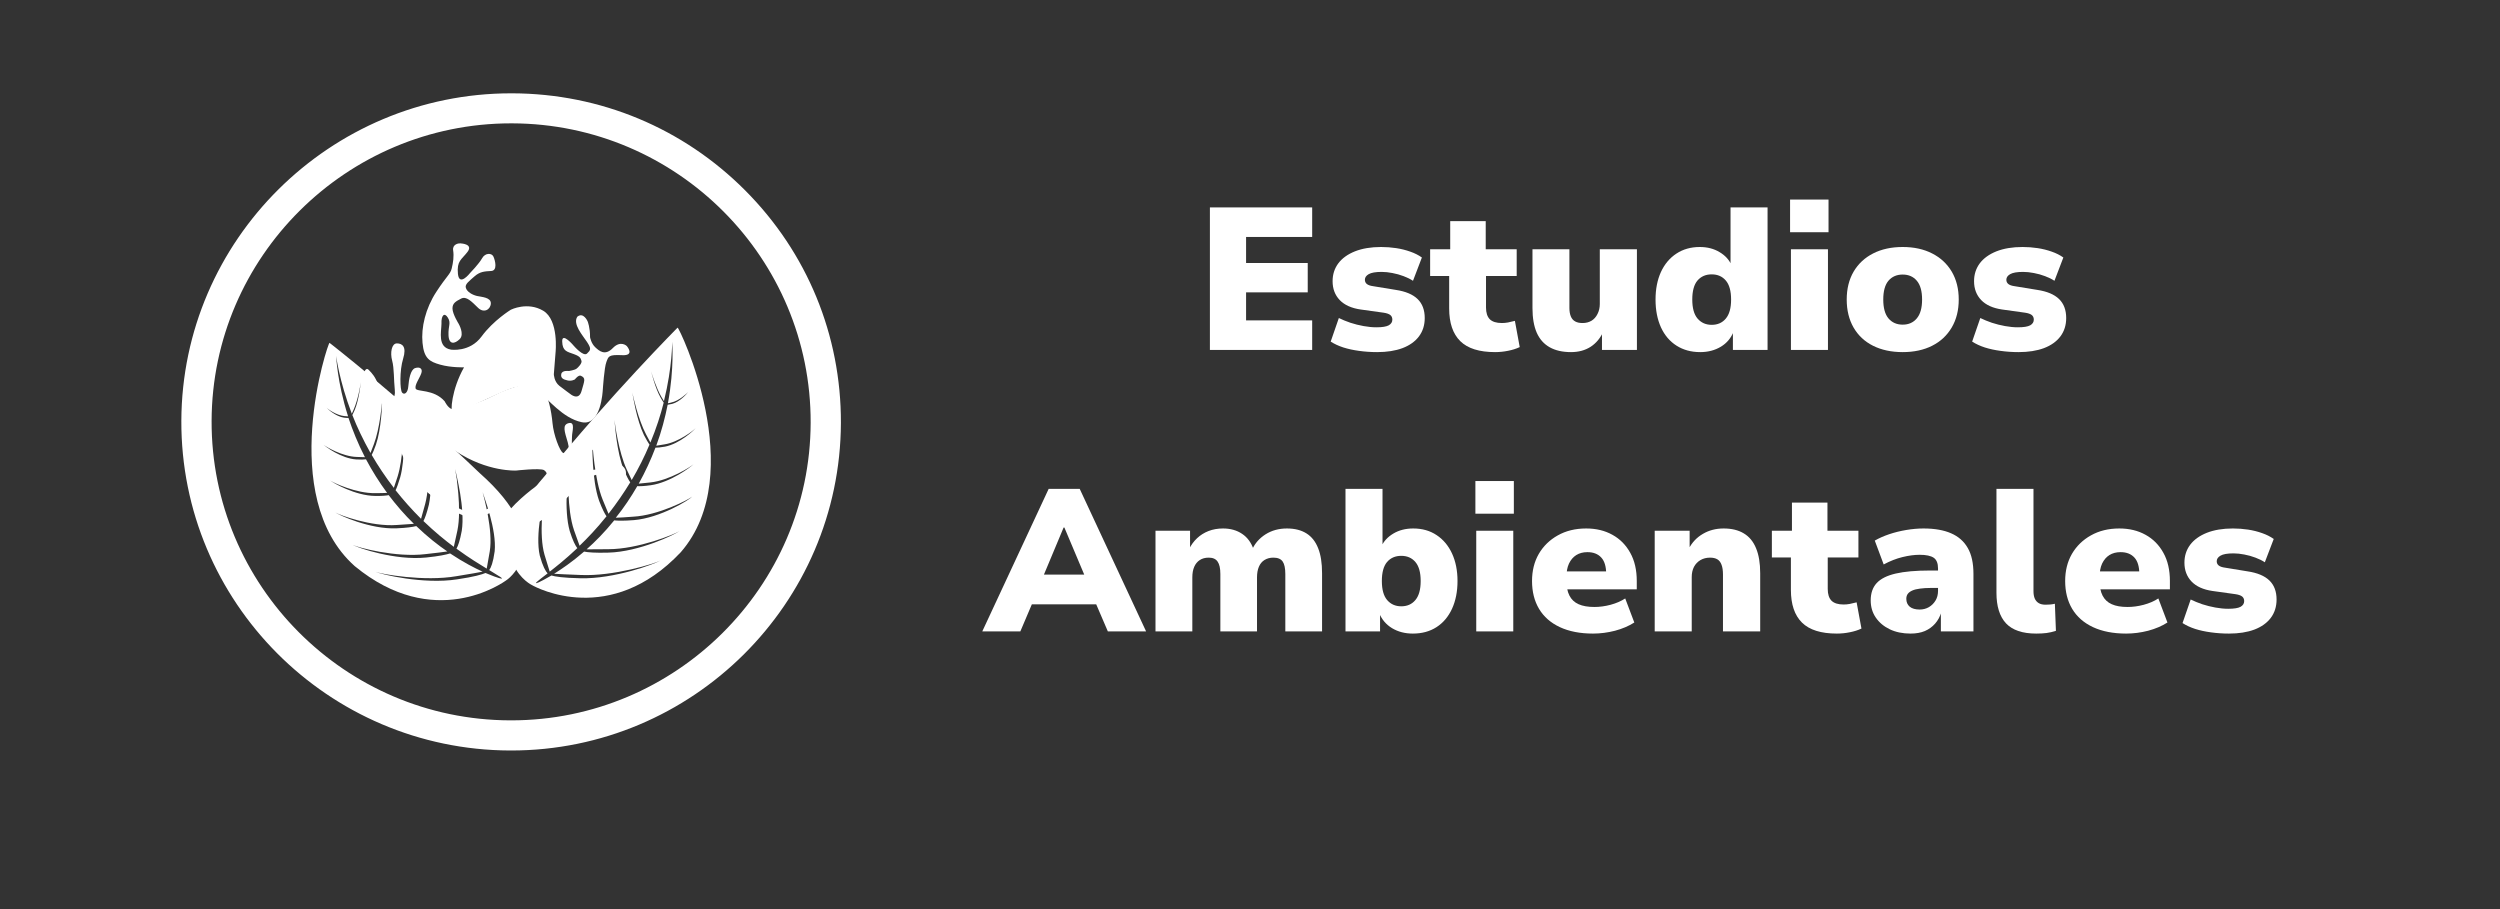 <svg xmlns="http://www.w3.org/2000/svg" xmlns:xlink="http://www.w3.org/1999/xlink" width="550" viewBox="0 0 412.5 150" height="200" preserveAspectRatio="xMidYMid meet"><rect x="0" y="0" width="412.5" height="150" fill="#333333" stroke="none"/><defs><g></g><clipPath id="80916ad1ca"><path d="M 29.594 15.074 L 138.961 15.074 L 138.961 124 L 29.594 124 Z M 29.594 15.074 " clip-rule="nonzero"></path></clipPath></defs><g fill="#ffffff" fill-opacity="1"><g transform="translate(197.228, 57.739)"><g><path d="M 2.406 0 L 2.406 -23.516 L 19.281 -23.516 L 19.281 -18.641 L 8.375 -18.641 L 8.375 -14.344 L 18.547 -14.344 L 18.547 -9.5 L 8.375 -9.5 L 8.375 -4.875 L 19.281 -4.875 L 19.281 0 Z M 2.406 0 "></path></g></g></g><g fill="#ffffff" fill-opacity="1"><g transform="translate(218.503, 57.739)"><g><path d="M 8.734 0.359 C 7.691 0.359 6.695 0.289 5.75 0.156 C 4.812 0.031 3.945 -0.156 3.156 -0.406 C 2.363 -0.664 1.664 -0.988 1.062 -1.375 L 2.406 -5.266 C 2.977 -4.984 3.613 -4.723 4.312 -4.484 C 5.02 -4.254 5.742 -4.07 6.484 -3.938 C 7.234 -3.801 7.941 -3.734 8.609 -3.734 C 9.566 -3.734 10.242 -3.844 10.641 -4.062 C 11.035 -4.289 11.234 -4.602 11.234 -5 C 11.234 -5.332 11.117 -5.586 10.891 -5.766 C 10.66 -5.941 10.301 -6.066 9.812 -6.141 L 6 -6.672 C 4.488 -6.891 3.336 -7.41 2.547 -8.234 C 1.766 -9.055 1.375 -10.094 1.375 -11.344 C 1.375 -12.457 1.688 -13.438 2.312 -14.281 C 2.945 -15.125 3.863 -15.785 5.062 -16.266 C 6.27 -16.742 7.707 -16.984 9.375 -16.984 C 10.219 -16.984 11.051 -16.922 11.875 -16.797 C 12.695 -16.672 13.469 -16.477 14.188 -16.219 C 14.914 -15.969 15.555 -15.645 16.109 -15.25 L 14.641 -11.406 C 14.203 -11.695 13.688 -11.953 13.094 -12.172 C 12.5 -12.398 11.883 -12.57 11.25 -12.688 C 10.625 -12.812 10.031 -12.875 9.469 -12.875 C 8.469 -12.875 7.754 -12.75 7.328 -12.5 C 6.91 -12.258 6.703 -11.953 6.703 -11.578 C 6.703 -11.285 6.812 -11.051 7.031 -10.875 C 7.258 -10.695 7.609 -10.578 8.078 -10.516 L 11.812 -9.906 C 13.414 -9.664 14.609 -9.164 15.391 -8.406 C 16.18 -7.645 16.578 -6.598 16.578 -5.266 C 16.578 -4.086 16.258 -3.078 15.625 -2.234 C 14.988 -1.391 14.082 -0.742 12.906 -0.297 C 11.727 0.141 10.336 0.359 8.734 0.359 Z M 8.734 0.359 "></path></g></g></g><g fill="#ffffff" fill-opacity="1"><g transform="translate(235.91, 57.739)"><g><path d="M 10.781 0.359 C 8.176 0.359 6.258 -0.242 5.031 -1.453 C 3.812 -2.66 3.203 -4.457 3.203 -6.844 L 3.203 -12.203 L 0.062 -12.203 L 0.062 -16.609 L 3.375 -16.609 L 3.375 -21.25 L 9.234 -21.25 L 9.234 -16.609 L 14.344 -16.609 L 14.344 -12.203 L 9.281 -12.203 L 9.281 -7 C 9.281 -6.133 9.488 -5.488 9.906 -5.062 C 10.332 -4.645 11 -4.438 11.906 -4.438 C 12.219 -4.438 12.551 -4.469 12.906 -4.531 C 13.258 -4.602 13.641 -4.691 14.047 -4.797 L 14.844 -0.469 C 14.27 -0.195 13.629 0.004 12.922 0.141 C 12.223 0.285 11.508 0.359 10.781 0.359 Z M 10.781 0.359 "></path></g></g></g><g fill="#ffffff" fill-opacity="1"><g transform="translate(250.983, 57.739)"><g><path d="M 8.234 0.359 C 6.836 0.359 5.664 0.094 4.719 -0.438 C 3.77 -0.969 3.055 -1.77 2.578 -2.844 C 2.109 -3.926 1.875 -5.281 1.875 -6.906 L 1.875 -16.609 L 7.969 -16.609 L 7.969 -6.906 C 7.969 -6.375 8.047 -5.914 8.203 -5.531 C 8.359 -5.156 8.598 -4.879 8.922 -4.703 C 9.242 -4.523 9.648 -4.438 10.141 -4.438 C 10.691 -4.438 11.18 -4.562 11.609 -4.812 C 12.035 -5.07 12.367 -5.445 12.609 -5.938 C 12.859 -6.426 12.984 -6.973 12.984 -7.578 L 12.984 -16.609 L 19.109 -16.609 L 19.109 0 L 13.344 0 L 13.344 -3.109 L 13.609 -3.109 C 13.098 -1.973 12.383 -1.109 11.469 -0.516 C 10.562 0.066 9.484 0.359 8.234 0.359 Z M 8.234 0.359 "></path></g></g></g><g fill="#ffffff" fill-opacity="1"><g transform="translate(271.991, 57.739)"><g><path d="M 8.547 0.359 C 7.055 0.359 5.754 0.004 4.641 -0.703 C 3.523 -1.41 2.664 -2.422 2.062 -3.734 C 1.469 -5.047 1.172 -6.57 1.172 -8.312 C 1.172 -10.039 1.469 -11.555 2.062 -12.859 C 2.664 -14.16 3.516 -15.172 4.609 -15.891 C 5.711 -16.617 7 -16.984 8.469 -16.984 C 9.719 -16.984 10.805 -16.703 11.734 -16.141 C 12.672 -15.586 13.328 -14.867 13.703 -13.984 L 13.547 -13.984 L 13.547 -23.516 L 19.656 -23.516 L 19.656 0 L 13.938 0 L 13.938 -3.031 L 14.047 -3.031 C 13.641 -1.969 12.941 -1.133 11.953 -0.531 C 10.961 0.062 9.828 0.359 8.547 0.359 Z M 10.438 -4.141 C 11.414 -4.141 12.191 -4.484 12.766 -5.172 C 13.348 -5.859 13.641 -6.906 13.641 -8.312 C 13.641 -9.727 13.348 -10.773 12.766 -11.453 C 12.191 -12.129 11.414 -12.469 10.438 -12.469 C 9.457 -12.469 8.676 -12.129 8.094 -11.453 C 7.52 -10.773 7.234 -9.727 7.234 -8.312 C 7.234 -6.906 7.523 -5.859 8.109 -5.172 C 8.703 -4.484 9.477 -4.141 10.438 -4.141 Z M 10.438 -4.141 "></path></g></g></g><g fill="#ffffff" fill-opacity="1"><g transform="translate(293.566, 57.739)"><g><path d="M 1.797 -19.422 L 1.797 -24.812 L 8.141 -24.812 L 8.141 -19.422 Z M 1.938 0 L 1.938 -16.609 L 8.047 -16.609 L 8.047 0 Z M 1.938 0 "></path></g></g></g><g fill="#ffffff" fill-opacity="1"><g transform="translate(303.536, 57.739)"><g><path d="M 10.406 0.359 C 8.539 0.359 6.91 0.008 5.516 -0.688 C 4.129 -1.383 3.055 -2.391 2.297 -3.703 C 1.547 -5.016 1.172 -6.551 1.172 -8.312 C 1.172 -10.082 1.551 -11.617 2.312 -12.922 C 3.082 -14.223 4.156 -15.223 5.531 -15.922 C 6.914 -16.629 8.539 -16.984 10.406 -16.984 C 12.27 -16.984 13.891 -16.629 15.266 -15.922 C 16.648 -15.223 17.727 -14.223 18.5 -12.922 C 19.27 -11.617 19.656 -10.082 19.656 -8.312 C 19.656 -6.551 19.27 -5.016 18.5 -3.703 C 17.727 -2.391 16.648 -1.383 15.266 -0.688 C 13.891 0.008 12.27 0.359 10.406 0.359 Z M 10.406 -4.172 C 11.383 -4.172 12.16 -4.516 12.734 -5.203 C 13.316 -5.891 13.609 -6.926 13.609 -8.312 C 13.609 -9.707 13.316 -10.742 12.734 -11.422 C 12.16 -12.098 11.383 -12.438 10.406 -12.438 C 9.426 -12.438 8.645 -12.098 8.062 -11.422 C 7.488 -10.742 7.203 -9.707 7.203 -8.312 C 7.203 -6.926 7.488 -5.891 8.062 -5.203 C 8.645 -4.516 9.426 -4.172 10.406 -4.172 Z M 10.406 -4.172 "></path></g></g></g><g fill="#ffffff" fill-opacity="1"><g transform="translate(324.344, 57.739)"><g><path d="M 8.734 0.359 C 7.691 0.359 6.695 0.289 5.75 0.156 C 4.812 0.031 3.945 -0.156 3.156 -0.406 C 2.363 -0.664 1.664 -0.988 1.062 -1.375 L 2.406 -5.266 C 2.977 -4.984 3.613 -4.723 4.312 -4.484 C 5.02 -4.254 5.742 -4.07 6.484 -3.938 C 7.234 -3.801 7.941 -3.734 8.609 -3.734 C 9.566 -3.734 10.242 -3.844 10.641 -4.062 C 11.035 -4.289 11.234 -4.602 11.234 -5 C 11.234 -5.332 11.117 -5.586 10.891 -5.766 C 10.66 -5.941 10.301 -6.066 9.812 -6.141 L 6 -6.672 C 4.488 -6.891 3.336 -7.41 2.547 -8.234 C 1.766 -9.055 1.375 -10.094 1.375 -11.344 C 1.375 -12.457 1.688 -13.438 2.312 -14.281 C 2.945 -15.125 3.863 -15.785 5.062 -16.266 C 6.27 -16.742 7.707 -16.984 9.375 -16.984 C 10.219 -16.984 11.051 -16.922 11.875 -16.797 C 12.695 -16.672 13.469 -16.477 14.188 -16.219 C 14.914 -15.969 15.555 -15.645 16.109 -15.25 L 14.641 -11.406 C 14.203 -11.695 13.688 -11.953 13.094 -12.172 C 12.5 -12.398 11.883 -12.57 11.25 -12.688 C 10.625 -12.812 10.031 -12.875 9.469 -12.875 C 8.469 -12.875 7.754 -12.75 7.328 -12.5 C 6.91 -12.258 6.703 -11.953 6.703 -11.578 C 6.703 -11.285 6.812 -11.051 7.031 -10.875 C 7.258 -10.695 7.609 -10.578 8.078 -10.516 L 11.812 -9.906 C 13.414 -9.664 14.609 -9.164 15.391 -8.406 C 16.18 -7.645 16.578 -6.598 16.578 -5.266 C 16.578 -4.086 16.258 -3.078 15.625 -2.234 C 14.988 -1.391 14.082 -0.742 12.906 -0.297 C 11.727 0.141 10.336 0.359 8.734 0.359 Z M 8.734 0.359 "></path></g></g></g><g fill="#ffffff" fill-opacity="1"><g transform="translate(162.513, 104.182)"><g><path d="M -0.438 0 L 10.516 -23.516 L 15.641 -23.516 L 26.594 0 L 20.281 0 L 17.516 -6.438 L 19.922 -4.469 L 6.172 -4.469 L 8.578 -6.438 L 5.844 0 Z M 12.984 -17.141 L 9.109 -7.875 L 8.172 -9.375 L 17.906 -9.375 L 17.016 -7.875 L 13.109 -17.141 Z M 12.984 -17.141 "></path></g></g></g><g fill="#ffffff" fill-opacity="1"><g transform="translate(188.656, 104.182)"><g><path d="M 2 0 L 2 -16.609 L 7.703 -16.609 L 7.703 -13.578 L 7.547 -13.578 C 7.879 -14.266 8.316 -14.863 8.859 -15.375 C 9.398 -15.883 10.031 -16.281 10.75 -16.562 C 11.477 -16.844 12.273 -16.984 13.141 -16.984 C 14.367 -16.984 15.422 -16.688 16.297 -16.094 C 17.172 -15.508 17.801 -14.648 18.188 -13.516 L 17.953 -13.516 C 18.41 -14.535 19.145 -15.367 20.156 -16.016 C 21.176 -16.66 22.352 -16.984 23.688 -16.984 C 24.977 -16.984 26.051 -16.711 26.906 -16.172 C 27.758 -15.641 28.398 -14.832 28.828 -13.75 C 29.266 -12.676 29.484 -11.297 29.484 -9.609 L 29.484 0 L 23.422 0 L 23.422 -9.469 C 23.422 -10.426 23.273 -11.113 22.984 -11.531 C 22.691 -11.957 22.18 -12.172 21.453 -12.172 C 20.891 -12.172 20.398 -12.039 19.984 -11.781 C 19.578 -11.531 19.27 -11.16 19.062 -10.672 C 18.852 -10.18 18.75 -9.594 18.75 -8.906 L 18.75 0 L 12.703 0 L 12.703 -9.469 C 12.703 -10.406 12.551 -11.086 12.25 -11.516 C 11.957 -11.953 11.469 -12.172 10.781 -12.172 C 10.195 -12.172 9.703 -12.035 9.297 -11.766 C 8.898 -11.504 8.598 -11.133 8.391 -10.656 C 8.18 -10.176 8.078 -9.594 8.078 -8.906 L 8.078 0 Z M 2 0 "></path></g></g></g><g fill="#ffffff" fill-opacity="1"><g transform="translate(220.068, 104.182)"><g><path d="M 13.047 0.359 C 11.754 0.359 10.613 0.062 9.625 -0.531 C 8.633 -1.133 7.926 -1.969 7.5 -3.031 L 7.641 -3.031 L 7.641 0 L 1.938 0 L 1.938 -23.516 L 8.047 -23.516 L 8.047 -13.984 L 7.844 -13.984 C 8.238 -14.867 8.898 -15.586 9.828 -16.141 C 10.766 -16.703 11.859 -16.984 13.109 -16.984 C 14.598 -16.984 15.883 -16.617 16.969 -15.891 C 18.062 -15.172 18.91 -14.16 19.516 -12.859 C 20.117 -11.555 20.422 -10.039 20.422 -8.312 C 20.422 -6.57 20.117 -5.047 19.516 -3.734 C 18.91 -2.422 18.055 -1.41 16.953 -0.703 C 15.859 0.004 14.555 0.359 13.047 0.359 Z M 11.141 -4.141 C 12.117 -4.141 12.895 -4.484 13.469 -5.172 C 14.051 -5.859 14.344 -6.906 14.344 -8.312 C 14.344 -9.727 14.051 -10.773 13.469 -11.453 C 12.895 -12.129 12.117 -12.469 11.141 -12.469 C 10.16 -12.469 9.379 -12.129 8.797 -11.453 C 8.223 -10.773 7.938 -9.727 7.938 -8.312 C 7.938 -6.906 8.227 -5.859 8.812 -5.172 C 9.406 -4.484 10.18 -4.141 11.141 -4.141 Z M 11.141 -4.141 "></path></g></g></g><g fill="#ffffff" fill-opacity="1"><g transform="translate(241.643, 104.182)"><g><path d="M 1.797 -19.422 L 1.797 -24.812 L 8.141 -24.812 L 8.141 -19.422 Z M 1.938 0 L 1.938 -16.609 L 8.047 -16.609 L 8.047 0 Z M 1.938 0 "></path></g></g></g><g fill="#ffffff" fill-opacity="1"><g transform="translate(251.614, 104.182)"><g><path d="M 11.234 0.359 C 9.109 0.359 7.285 0.004 5.766 -0.703 C 4.254 -1.41 3.109 -2.414 2.328 -3.719 C 1.555 -5.02 1.172 -6.551 1.172 -8.312 C 1.172 -10 1.539 -11.488 2.281 -12.781 C 3.031 -14.07 4.078 -15.094 5.422 -15.844 C 6.766 -16.602 8.328 -16.984 10.109 -16.984 C 11.754 -16.984 13.195 -16.633 14.438 -15.938 C 15.688 -15.25 16.664 -14.258 17.375 -12.969 C 18.094 -11.688 18.453 -10.133 18.453 -8.312 L 18.453 -6.938 L 6.203 -6.938 L 6.203 -9.906 L 13.875 -9.906 L 13.406 -9.469 C 13.406 -10.695 13.133 -11.602 12.594 -12.188 C 12.051 -12.781 11.289 -13.078 10.312 -13.078 C 9.594 -13.078 8.977 -12.914 8.469 -12.594 C 7.957 -12.27 7.555 -11.801 7.266 -11.188 C 6.984 -10.582 6.844 -9.82 6.844 -8.906 L 6.844 -8.469 C 6.844 -7.406 7.008 -6.551 7.344 -5.906 C 7.676 -5.258 8.18 -4.785 8.859 -4.484 C 9.535 -4.18 10.406 -4.031 11.469 -4.031 C 12.32 -4.031 13.207 -4.148 14.125 -4.391 C 15.051 -4.641 15.859 -4.988 16.547 -5.438 L 18.047 -1.469 C 17.129 -0.883 16.066 -0.43 14.859 -0.109 C 13.648 0.203 12.441 0.359 11.234 0.359 Z M 11.234 0.359 "></path></g></g></g><g fill="#ffffff" fill-opacity="1"><g transform="translate(271.088, 104.182)"><g><path d="M 1.938 0 L 1.938 -16.609 L 7.703 -16.609 L 7.703 -13.609 L 7.547 -13.609 C 8.098 -14.68 8.879 -15.508 9.891 -16.094 C 10.898 -16.688 12.039 -16.984 13.312 -16.984 C 14.645 -16.984 15.754 -16.711 16.641 -16.172 C 17.535 -15.641 18.207 -14.828 18.656 -13.734 C 19.113 -12.648 19.344 -11.273 19.344 -9.609 L 19.344 0 L 13.203 0 L 13.203 -9.375 C 13.203 -10.039 13.125 -10.578 12.969 -10.984 C 12.82 -11.398 12.594 -11.703 12.281 -11.891 C 11.969 -12.078 11.566 -12.172 11.078 -12.172 C 10.473 -12.172 9.941 -12.035 9.484 -11.766 C 9.035 -11.504 8.68 -11.133 8.422 -10.656 C 8.172 -10.176 8.047 -9.613 8.047 -8.969 L 8.047 0 Z M 1.938 0 "></path></g></g></g><g fill="#ffffff" fill-opacity="1"><g transform="translate(292.296, 104.182)"><g><path d="M 10.781 0.359 C 8.176 0.359 6.258 -0.242 5.031 -1.453 C 3.812 -2.66 3.203 -4.457 3.203 -6.844 L 3.203 -12.203 L 0.062 -12.203 L 0.062 -16.609 L 3.375 -16.609 L 3.375 -21.25 L 9.234 -21.25 L 9.234 -16.609 L 14.344 -16.609 L 14.344 -12.203 L 9.281 -12.203 L 9.281 -7 C 9.281 -6.133 9.488 -5.488 9.906 -5.062 C 10.332 -4.645 11 -4.438 11.906 -4.438 C 12.219 -4.438 12.551 -4.469 12.906 -4.531 C 13.258 -4.602 13.641 -4.691 14.047 -4.797 L 14.844 -0.469 C 14.27 -0.195 13.629 0.004 12.922 0.141 C 12.223 0.285 11.508 0.359 10.781 0.359 Z M 10.781 0.359 "></path></g></g></g><g fill="#ffffff" fill-opacity="1"><g transform="translate(307.369, 104.182)"><g><path d="M 7.875 0.359 C 6.582 0.359 5.441 0.125 4.453 -0.344 C 3.461 -0.82 2.688 -1.473 2.125 -2.297 C 1.57 -3.117 1.297 -4.055 1.297 -5.109 C 1.297 -6.305 1.625 -7.258 2.281 -7.969 C 2.938 -8.688 3.984 -9.211 5.422 -9.547 C 6.859 -9.879 8.742 -10.047 11.078 -10.047 L 13.078 -10.047 L 13.078 -7.172 L 11.234 -7.172 C 10.547 -7.172 9.945 -7.133 9.438 -7.062 C 8.926 -7 8.504 -6.895 8.172 -6.75 C 7.836 -6.602 7.586 -6.422 7.422 -6.203 C 7.254 -5.984 7.172 -5.707 7.172 -5.375 C 7.172 -4.832 7.359 -4.398 7.734 -4.078 C 8.117 -3.766 8.664 -3.609 9.375 -3.609 C 9.926 -3.609 10.43 -3.738 10.891 -4 C 11.348 -4.27 11.711 -4.629 11.984 -5.078 C 12.266 -5.535 12.406 -6.078 12.406 -6.703 L 12.406 -10.375 C 12.406 -11.238 12.164 -11.832 11.688 -12.156 C 11.207 -12.477 10.438 -12.641 9.375 -12.641 C 8.508 -12.641 7.566 -12.516 6.547 -12.266 C 5.535 -12.023 4.5 -11.617 3.438 -11.047 L 1.969 -14.984 C 2.656 -15.379 3.441 -15.727 4.328 -16.031 C 5.223 -16.332 6.164 -16.566 7.156 -16.734 C 8.145 -16.898 9.094 -16.984 10 -16.984 C 11.832 -16.984 13.352 -16.719 14.562 -16.188 C 15.77 -15.664 16.688 -14.859 17.312 -13.766 C 17.938 -12.68 18.25 -11.258 18.25 -9.5 L 18.25 0 L 12.875 0 L 12.875 -3.141 L 12.938 -3.141 C 12.719 -2.422 12.379 -1.801 11.922 -1.281 C 11.461 -0.758 10.898 -0.352 10.234 -0.062 C 9.566 0.219 8.781 0.359 7.875 0.359 Z M 7.875 0.359 "></path></g></g></g><g fill="#ffffff" fill-opacity="1"><g transform="translate(327.477, 104.182)"><g><path d="M 8.5 0.359 C 6.238 0.359 4.578 -0.203 3.516 -1.328 C 2.461 -2.461 1.938 -4.145 1.938 -6.375 L 1.938 -23.516 L 8.047 -23.516 L 8.047 -6.641 C 8.047 -6.172 8.113 -5.77 8.25 -5.438 C 8.395 -5.102 8.613 -4.848 8.906 -4.672 C 9.195 -4.492 9.578 -4.406 10.047 -4.406 C 10.305 -4.406 10.555 -4.414 10.797 -4.438 C 11.047 -4.457 11.305 -4.5 11.578 -4.562 L 11.75 -0.094 C 11.207 0.082 10.688 0.203 10.188 0.266 C 9.688 0.328 9.125 0.359 8.5 0.359 Z M 8.5 0.359 "></path></g></g></g><g fill="#ffffff" fill-opacity="1"><g transform="translate(339.581, 104.182)"><g><path d="M 11.234 0.359 C 9.109 0.359 7.285 0.004 5.766 -0.703 C 4.254 -1.41 3.109 -2.414 2.328 -3.719 C 1.555 -5.02 1.172 -6.551 1.172 -8.312 C 1.172 -10 1.539 -11.488 2.281 -12.781 C 3.031 -14.07 4.078 -15.094 5.422 -15.844 C 6.766 -16.602 8.328 -16.984 10.109 -16.984 C 11.754 -16.984 13.195 -16.633 14.438 -15.938 C 15.688 -15.25 16.664 -14.258 17.375 -12.969 C 18.094 -11.688 18.453 -10.133 18.453 -8.312 L 18.453 -6.938 L 6.203 -6.938 L 6.203 -9.906 L 13.875 -9.906 L 13.406 -9.469 C 13.406 -10.695 13.133 -11.602 12.594 -12.188 C 12.051 -12.781 11.289 -13.078 10.312 -13.078 C 9.594 -13.078 8.977 -12.914 8.469 -12.594 C 7.957 -12.27 7.555 -11.801 7.266 -11.188 C 6.984 -10.582 6.844 -9.82 6.844 -8.906 L 6.844 -8.469 C 6.844 -7.406 7.008 -6.551 7.344 -5.906 C 7.676 -5.258 8.18 -4.785 8.859 -4.484 C 9.535 -4.18 10.406 -4.031 11.469 -4.031 C 12.32 -4.031 13.207 -4.148 14.125 -4.391 C 15.051 -4.641 15.859 -4.988 16.547 -5.438 L 18.047 -1.469 C 17.129 -0.883 16.066 -0.43 14.859 -0.109 C 13.648 0.203 12.441 0.359 11.234 0.359 Z M 11.234 0.359 "></path></g></g></g><g fill="#ffffff" fill-opacity="1"><g transform="translate(359.056, 104.182)"><g><path d="M 8.734 0.359 C 7.691 0.359 6.695 0.289 5.75 0.156 C 4.812 0.031 3.945 -0.156 3.156 -0.406 C 2.363 -0.664 1.664 -0.988 1.062 -1.375 L 2.406 -5.266 C 2.977 -4.984 3.613 -4.723 4.312 -4.484 C 5.02 -4.254 5.742 -4.07 6.484 -3.938 C 7.234 -3.801 7.941 -3.734 8.609 -3.734 C 9.566 -3.734 10.242 -3.844 10.641 -4.062 C 11.035 -4.289 11.234 -4.602 11.234 -5 C 11.234 -5.332 11.117 -5.586 10.891 -5.766 C 10.66 -5.941 10.301 -6.066 9.812 -6.141 L 6 -6.672 C 4.488 -6.891 3.336 -7.41 2.547 -8.234 C 1.766 -9.055 1.375 -10.094 1.375 -11.344 C 1.375 -12.457 1.688 -13.438 2.312 -14.281 C 2.945 -15.125 3.863 -15.785 5.062 -16.266 C 6.27 -16.742 7.707 -16.984 9.375 -16.984 C 10.219 -16.984 11.051 -16.922 11.875 -16.797 C 12.695 -16.672 13.469 -16.477 14.188 -16.219 C 14.914 -15.969 15.555 -15.645 16.109 -15.25 L 14.641 -11.406 C 14.203 -11.695 13.688 -11.953 13.094 -12.172 C 12.5 -12.398 11.883 -12.57 11.25 -12.688 C 10.625 -12.812 10.031 -12.875 9.469 -12.875 C 8.469 -12.875 7.754 -12.75 7.328 -12.5 C 6.91 -12.258 6.703 -11.953 6.703 -11.578 C 6.703 -11.285 6.812 -11.051 7.031 -10.875 C 7.258 -10.695 7.609 -10.578 8.078 -10.516 L 11.812 -9.906 C 13.414 -9.664 14.609 -9.164 15.391 -8.406 C 16.18 -7.645 16.578 -6.598 16.578 -5.266 C 16.578 -4.086 16.258 -3.078 15.625 -2.234 C 14.988 -1.391 14.082 -0.742 12.906 -0.297 C 11.727 0.141 10.336 0.359 8.734 0.359 Z M 8.734 0.359 "></path></g></g></g><path fill="#ffffff" d="M 77.855 85.406 C 76.586 85.164 75.93 84.926 74.574 84.141 C 72.777 83.117 70.59 81.414 68.094 79.059 L 68.621 78.492 C 71.07 80.805 73.215 82.484 74.969 83.465 C 76.258 84.227 76.828 84.402 77.945 84.641 L 78.426 84.641 C 79.477 84.426 80.023 84.227 81.316 83.484 L 81.707 84.16 C 80.328 84.969 79.672 85.188 78.492 85.426 Z M 77.855 85.406 " fill-opacity="1" fill-rule="nonzero"></path><g clip-path="url(#80916ad1ca)"><path fill="#ffffff" d="M 84.336 123.832 L 84.137 123.832 C 54.129 123.723 29.812 99.32 29.922 69.418 C 30.031 39.629 54.438 15.398 84.336 15.398 L 84.531 15.398 C 99.066 15.445 112.703 21.137 122.945 31.406 C 133.188 41.68 138.793 55.309 138.75 69.789 C 138.641 99.602 114.234 123.832 84.336 123.832 Z M 84.336 20.352 C 57.172 20.352 35 42.379 34.914 69.441 C 34.824 96.594 56.91 118.773 84.16 118.859 L 84.336 118.859 C 111.5 118.859 133.672 96.832 133.758 69.77 C 133.844 42.617 111.762 20.438 84.512 20.352 Z M 84.336 20.352 " fill-opacity="1" fill-rule="nonzero"></path></g><path fill="#ffffff" d="M 79.168 78.078 C 66.738 66.191 54.152 56.379 54.371 56.574 C 54.152 56.379 45.594 81.895 58.531 93.41 C 71.574 104.16 82.824 96.289 83.633 95.676 C 84.336 95.219 91.711 89.18 79.168 78.078 Z M 82.824 95.457 C 82.738 95.48 82.52 95.547 80.109 94.543 C 79.543 94.781 78.273 95.176 75.449 95.59 C 69.867 96.461 62.863 94.762 61.965 94.348 C 62.863 94.719 70 96.004 75.34 95.066 C 77.66 94.695 78.93 94.457 79.629 94.324 C 78.336 93.734 76.566 92.844 74.266 91.316 C 73.633 91.512 72.473 91.773 70.305 91.992 C 65.207 92.516 58.988 90.379 58.223 89.918 C 59.012 90.332 65.359 92.035 70.238 91.426 C 72.012 91.227 73.105 91.098 73.809 90.988 C 72.273 89.941 70.547 88.59 68.684 86.801 C 68.094 86.953 67.109 87.105 65.445 87.172 C 61.09 87.367 55.969 85.012 55.332 84.555 C 55.969 84.969 61.242 86.934 65.445 86.625 C 66.781 86.539 67.699 86.473 68.293 86.43 C 66.758 84.945 65.379 83.332 64.133 81.699 C 63.672 81.785 62.973 81.852 61.898 81.828 C 58.641 81.805 54.895 79.648 54.48 79.277 C 54.918 79.625 58.77 81.438 61.945 81.371 C 62.797 81.371 63.41 81.348 63.871 81.328 C 62.535 79.516 61.375 77.641 60.391 75.789 C 60.039 75.832 59.535 75.852 58.793 75.809 C 56.34 75.656 53.715 73.715 53.406 73.391 C 53.734 73.695 56.492 75.328 58.859 75.395 C 59.449 75.418 59.887 75.438 60.215 75.438 C 59.055 73.191 58.18 70.988 57.5 68.961 C 57.324 68.961 57.086 68.961 56.777 68.918 C 55.441 68.742 54.062 67.5 53.891 67.281 C 54.062 67.48 55.531 68.547 56.844 68.656 C 57.086 68.68 57.281 68.699 57.434 68.699 C 55.598 62.941 55.488 58.711 55.441 58.734 C 55.488 58.711 55.926 62.723 58.047 68.262 C 58.137 68.066 58.246 67.828 58.375 67.523 C 59.078 65.93 59.492 63.445 59.535 63.094 C 59.492 63.445 59.23 65.93 58.551 67.586 C 58.375 67.98 58.246 68.285 58.137 68.48 C 58.902 70.445 59.91 72.559 61.133 74.742 C 61.266 74.391 61.441 73.91 61.703 73.258 C 62.645 70.75 63.016 66.758 63.059 66.191 C 63.039 66.758 62.93 70.727 62.031 73.367 C 61.746 74.195 61.508 74.719 61.332 75.066 C 62.383 76.879 63.605 78.711 64.984 80.496 C 65.117 80.082 65.316 79.496 65.598 78.645 C 66.539 75.68 66.562 70.969 66.562 70.312 C 66.586 70.988 66.891 75.68 66.035 78.754 C 65.707 79.844 65.469 80.496 65.27 80.891 C 66.562 82.527 67.965 84.098 69.473 85.602 C 69.605 85.102 69.824 84.336 70.152 83.16 C 71.07 79.648 70.676 74.086 70.609 73.234 C 70.699 74.086 71.531 79.625 70.766 83.27 C 70.414 84.707 70.109 85.516 69.867 85.973 C 71.727 87.762 73.414 89.133 74.879 90.227 C 74.988 89.723 75.164 88.895 75.469 87.543 C 76.215 83.965 75.25 78.273 75.098 77.379 C 75.273 78.273 76.762 83.898 76.191 87.586 C 75.887 89.223 75.582 90.07 75.316 90.531 C 77.527 92.145 79.168 93.125 80.309 93.824 C 80.395 93.363 80.527 92.559 80.812 90.965 C 81.379 87.52 79.848 82.07 79.629 81.195 C 79.891 82.07 81.973 87.434 81.621 90.965 C 81.359 92.863 81.008 93.672 80.723 94.062 C 82.824 95.328 82.824 95.371 82.824 95.457 Z M 82.824 95.457 " fill-opacity="1" fill-rule="nonzero"></path><path fill="#ffffff" d="M 111.805 54.066 C 112 53.848 100.75 65.168 89.918 78.492 C 78.84 91.074 86.941 96.137 87.707 96.504 C 88.582 97.027 100.73 103.418 112.328 91.117 C 123.691 78.078 112 53.848 111.805 54.066 Z M 104.602 85.82 C 102.961 85.949 101.953 85.93 101.344 85.863 C 99.723 87.871 98.168 89.418 96.789 90.641 C 97.488 90.641 98.605 90.641 100.379 90.617 C 105.305 90.617 111.387 88.133 112.109 87.629 C 111.41 88.176 105.5 91.055 100.379 91.184 C 98.211 91.25 97.031 91.141 96.375 91.012 C 94.293 92.82 92.629 93.91 91.426 94.672 C 92.148 94.719 93.441 94.781 95.781 94.871 C 101.188 95.133 108.105 92.973 108.961 92.492 C 108.129 93.016 101.387 95.566 95.738 95.414 C 92.871 95.352 91.582 95.133 90.988 94.957 C 88.734 96.266 88.516 96.223 88.43 96.223 C 88.43 96.137 88.406 96.09 90.355 94.609 C 90.027 94.258 89.566 93.496 89.062 91.664 C 88.273 88.195 89.652 82.613 89.809 81.719 C 89.676 82.613 88.867 88.195 89.852 91.555 C 90.309 93.082 90.574 93.867 90.703 94.324 C 91.754 93.496 93.266 92.32 95.258 90.441 C 94.93 90.027 94.512 89.223 94.008 87.629 C 92.98 84.031 93.746 78.254 93.812 77.359 C 93.77 78.254 93.527 84.031 94.711 87.477 C 95.168 88.785 95.453 89.57 95.629 90.051 C 96.941 88.785 98.453 87.215 100.074 85.188 C 99.766 84.75 99.371 83.988 98.848 82.613 C 97.621 79.102 97.754 73.496 97.73 72.648 C 97.773 73.496 98.082 79.082 99.438 82.438 C 99.898 83.574 100.203 84.293 100.402 84.773 C 101.715 83.094 102.918 81.348 103.992 79.582 C 103.727 79.211 103.398 78.602 102.961 77.598 C 101.734 74.633 101.453 69.941 101.387 69.289 C 101.453 69.941 102.086 74.609 103.398 77.445 C 103.773 78.254 104.035 78.82 104.23 79.211 C 105.371 77.27 106.355 75.309 107.164 73.367 C 106.945 73.039 106.641 72.539 106.246 71.773 C 105.039 69.266 104.43 65.34 104.34 64.797 C 104.449 65.363 105.324 69.246 106.574 71.621 C 106.902 72.234 107.141 72.691 107.316 73.02 C 108.281 70.707 109.004 68.461 109.508 66.434 C 109.375 66.234 109.199 65.973 108.98 65.582 C 108.105 64.012 107.516 61.57 107.426 61.242 C 107.516 61.59 108.258 63.988 109.133 65.492 C 109.309 65.777 109.441 66.016 109.551 66.191 C 110.973 60.434 110.887 56.379 110.93 56.398 C 110.887 56.379 111.301 60.609 110.207 66.539 C 110.359 66.52 110.559 66.477 110.777 66.41 C 112.047 66.148 113.379 64.883 113.535 64.688 C 113.402 64.906 112.176 66.324 110.887 66.648 C 110.578 66.715 110.359 66.758 110.164 66.781 C 109.746 68.875 109.156 71.188 108.281 73.543 C 108.609 73.496 109.047 73.434 109.617 73.324 C 111.957 72.973 114.496 70.988 114.781 70.641 C 114.52 70.988 112.133 73.234 109.727 73.695 C 109.004 73.824 108.5 73.867 108.148 73.867 C 107.406 75.832 106.484 77.836 105.391 79.801 C 105.828 79.758 106.441 79.691 107.297 79.605 C 110.449 79.277 114.035 76.988 114.43 76.594 C 114.059 77.008 110.621 79.605 107.383 80.062 C 106.309 80.215 105.609 80.238 105.152 80.215 C 104.121 82.004 102.941 83.77 101.605 85.426 C 102.219 85.406 103.113 85.363 104.449 85.254 C 108.652 85.035 113.621 82.438 114.211 81.938 C 113.754 82.484 108.961 85.449 104.602 85.82 Z M 104.602 85.82 " fill-opacity="1" fill-rule="nonzero"></path><path fill="#ffffff" d="M 74.398 57.688 C 74.398 57.688 77.508 58.168 79.453 55.527 C 81.402 52.867 84.293 51.102 84.293 51.102 C 84.293 51.102 87.027 49.727 89.633 51.273 C 92.238 52.824 91.668 58.145 91.668 58.145 L 91.383 61.742 C 91.383 61.742 91.406 62.965 92.301 63.664 C 93.199 64.359 94.074 64.992 94.074 64.992 C 94.074 64.992 95.477 66.234 95.957 64.512 C 96.438 62.789 96.703 62.398 95.848 62.004 C 95.453 61.809 94.863 62.594 94.863 62.594 C 94.863 62.594 94.316 62.941 93.637 62.77 C 92.957 62.617 92.477 62.398 92.609 61.723 C 92.738 61.043 93.879 61.219 93.879 61.219 C 93.879 61.219 94.797 61.066 95.105 60.848 C 95.41 60.629 96.09 59.91 95.938 59.52 C 95.781 59.125 95.824 58.844 94.688 58.43 C 93.551 58.016 92.805 57.949 92.762 56.336 C 92.719 54.719 94.688 57.074 94.688 57.074 C 94.688 57.074 96.266 58.906 96.855 58.34 C 97.445 57.773 97.621 57.578 96.855 56.422 C 96.09 55.266 94.469 53.457 95.258 52.258 C 96.285 51.426 96.965 53.043 96.965 53.043 C 96.965 53.043 97.379 54.066 97.359 55.637 C 97.359 55.637 97.535 56.66 98.211 57.293 C 98.891 57.926 99.832 58.754 101.121 57.426 C 102.414 56.094 103.422 57.098 103.422 57.098 C 103.422 57.098 104.844 58.734 102.613 58.602 C 100.379 58.492 100.402 58.82 100.051 59.738 C 99.699 60.652 99.48 64.098 99.461 64.316 C 99.438 64.535 99.195 70.336 95.98 69.66 C 92.762 68.984 90.465 65.754 88.867 64.754 C 87.27 63.75 86.129 63.398 83.965 64.23 C 81.797 65.059 75.207 68.328 74.727 68.199 C 74.223 68.066 74.531 64.207 76.566 60.609 C 76.566 60.609 74.441 60.676 72.648 60.172 C 70.852 59.672 69.953 59.125 69.715 56.574 C 69.473 54.043 70.195 50.902 71.992 48.156 C 73.785 45.41 74.289 45.277 74.531 44.297 C 74.77 43.316 74.922 42.312 74.77 41.309 C 74.617 40.305 75.645 40.129 75.953 40.152 C 76.258 40.176 78.098 40.305 77.133 41.57 C 76.172 42.836 75.34 43.031 75.559 45.191 C 75.777 47.348 77.551 45.059 77.551 45.059 C 77.551 45.059 79.039 43.531 79.543 42.617 C 80.047 41.699 81.141 41.699 81.426 42.355 C 81.707 43.008 82.125 44.645 81.051 44.711 C 79.98 44.777 79.215 44.797 78.316 45.582 C 77.441 46.367 76.652 46.891 76.871 47.523 C 77.09 48.18 77.945 48.656 78.688 48.832 C 79.453 49.008 81.008 49.051 80.988 50.055 C 80.965 51.059 79.848 51.754 78.863 50.773 C 77.855 49.793 76.957 48.809 76.082 49.27 C 75.207 49.727 74.641 50.031 74.66 50.926 C 74.684 51.844 75.668 53.41 75.668 53.41 C 75.668 53.41 76.676 55.113 75.863 55.941 C 75.031 56.77 74.07 56.922 74.004 55.309 C 73.938 53.695 74.465 53.348 73.895 52.41 C 73.324 51.473 72.777 52.059 72.844 53.41 C 72.82 54.785 72.164 57.293 74.398 57.688 Z M 74.398 57.688 " fill-opacity="1" fill-rule="nonzero"></path><path fill="#ffffff" d="M 73.371 66.215 C 73.371 66.215 73.895 67.324 74.574 67.5 C 75.25 67.676 78.645 66.715 81.488 65.254 C 84.336 63.793 88.406 62.594 89.434 63.879 C 90.465 65.168 90.988 67.848 91.164 69.812 C 91.34 71.773 92.367 74.457 92.895 74.719 C 93.418 74.98 94.184 74.805 93.68 72.996 C 93.156 71.188 92.719 70.074 93.855 69.812 C 94.973 69.551 94.383 71.273 94.383 71.973 C 94.383 72.668 94.117 74.742 95.234 74.828 C 96.352 74.914 96.023 74.828 96.965 73.105 C 97.906 71.383 98.781 70.008 99.48 70.445 C 100.184 70.879 100.859 72.344 99.48 73.02 C 98.102 73.715 96.812 75.09 96.812 75.527 C 96.812 75.961 96.723 77.684 98.016 77.512 C 99.305 77.336 100.27 76.727 101.387 76.574 C 102.5 76.422 103.289 77.184 103.289 78.035 C 103.289 78.883 103.113 78.973 101.562 78.559 C 100.008 78.145 98.715 77.945 97.25 78.82 C 95.781 79.691 91.887 83.898 91.031 84.598 C 90.18 85.297 88.867 86.32 87.488 86.758 C 86.109 87.195 82.211 86.234 84.293 83.922 C 86.371 81.59 89.391 79.539 89.391 79.539 C 89.391 79.539 91.031 78.426 89.742 77.555 C 88.953 77.207 85.168 77.641 85.168 77.641 C 85.168 77.641 80.418 77.902 75.23 74.457 C 70.043 71.012 71.684 72.996 72.211 73.848 C 72.734 74.699 74.113 77.207 74.641 77.469 C 75.164 77.73 75.668 80.215 75.25 81.176 C 74.836 82.133 72.559 82.723 71.574 81.961 C 70.59 81.176 68.684 79.715 67.742 77.988 C 66.805 76.266 64.461 70.75 64.199 69.203 C 63.938 67.652 63.672 67.215 62.645 66.191 C 61.617 65.168 59.535 63.531 59.711 62.746 C 59.887 61.961 60.238 60.414 60.828 61.023 C 61.441 61.633 61.945 62.223 62.383 63.445 C 62.82 64.664 63.41 65.34 63.938 65.602 C 64.461 65.863 65.316 65.953 65.141 64.316 C 64.965 62.68 65.051 60.785 64.703 59.496 C 64.352 58.211 64.613 56.66 65.488 56.66 C 66.363 56.66 67.133 57.184 66.52 59.168 C 65.906 61.152 65.992 64.34 66.344 64.773 C 66.695 65.211 67.285 64.863 67.371 63.75 C 67.461 62.637 67.723 61 68.488 60.738 C 69.277 60.477 69.781 60.828 69.516 61.59 C 69.254 62.375 68.402 63.488 68.574 64.098 C 68.75 64.711 71.551 64.141 73.371 66.215 Z M 73.371 66.215 " fill-opacity="1" fill-rule="nonzero"></path></svg>